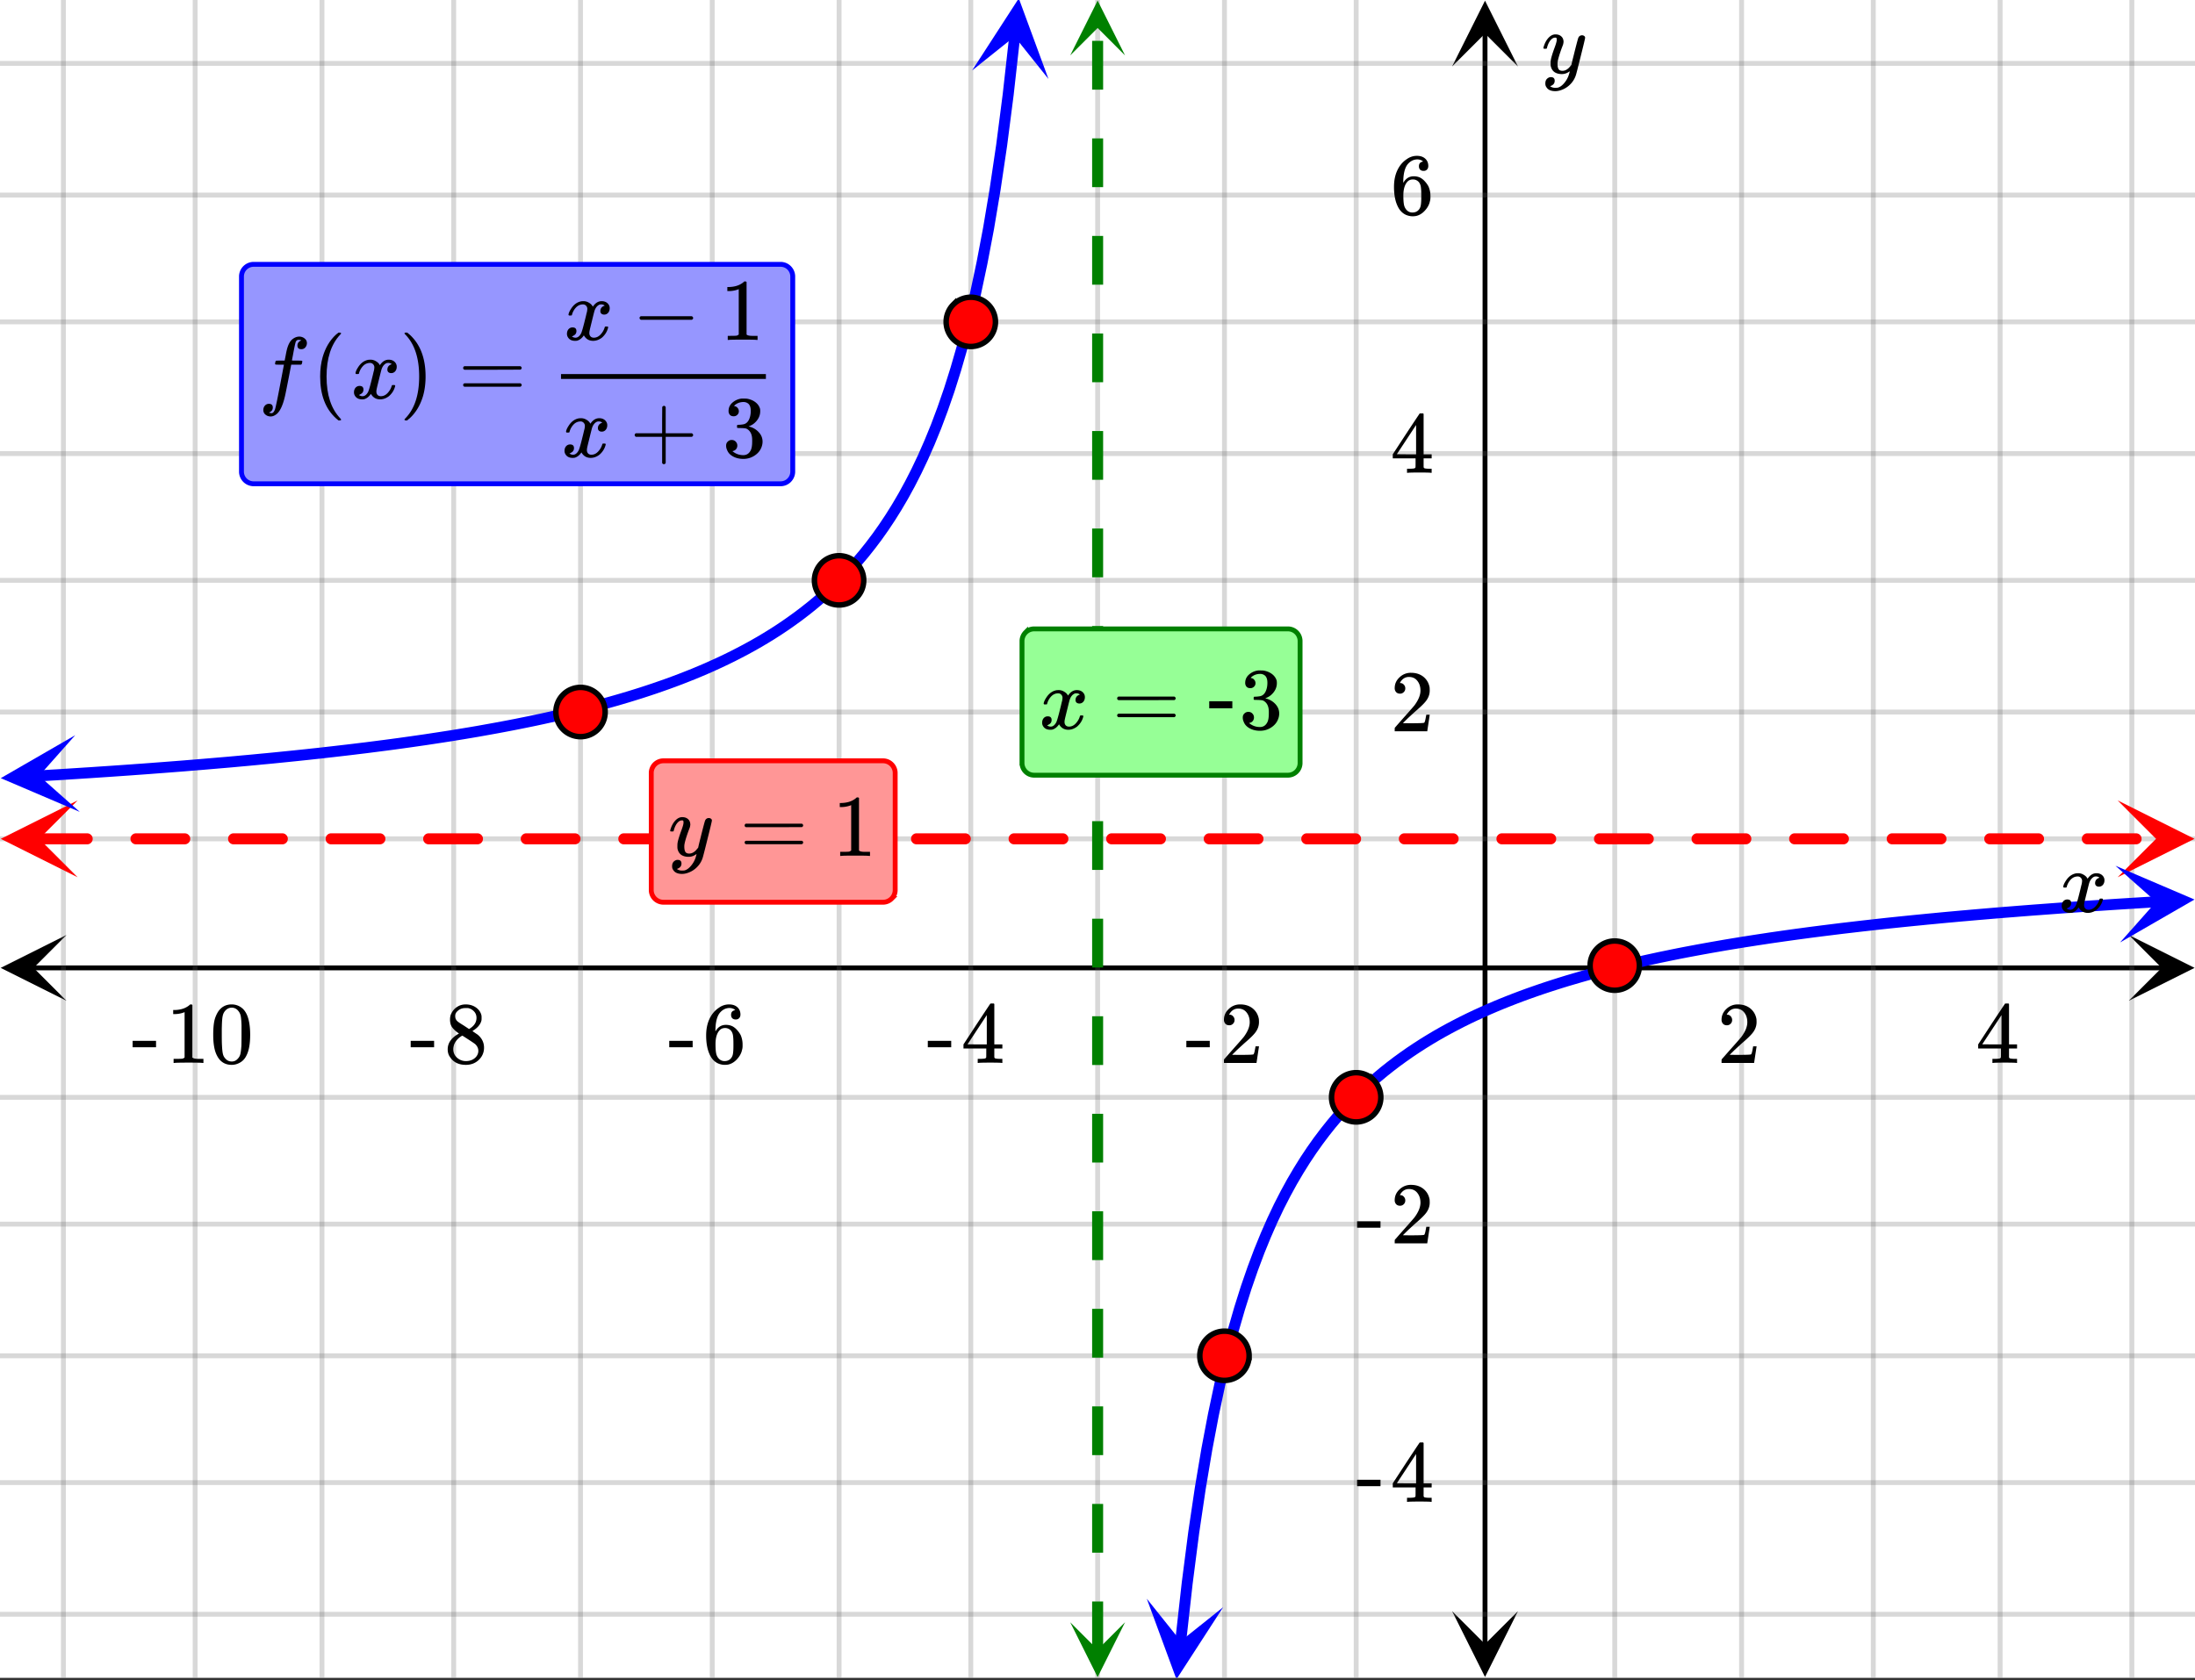 <svg xmlns="http://www.w3.org/2000/svg" xmlns:xlink="http://www.w3.org/1999/xlink" width="449.28" height="344" viewBox="0 0 336.96 258"><rect x="0" y="0" width="336.96" height="258" fill="#333333" stroke="none"/><defs><symbol overflow="visible" id="t"><path d="M.781-3.75C.727-3.8.703-3.848.703-3.89c.031-.25.172-.563.422-.938.414-.633.941-1.004 1.578-1.11.133-.007.235-.015.297-.015.313 0 .598.086.86.25.269.156.46.355.578.594.113-.157.187-.25.218-.282.332-.375.711-.562 1.14-.562.364 0 .661.105.891.312.227.211.344.465.344.766 0 .281-.078.516-.234.703a.776.776 0 0 1-.625.281.64.64 0 0 1-.422-.14.521.521 0 0 1-.156-.39c0-.415.222-.696.672-.845a.58.58 0 0 0-.141-.093.705.705 0 0 0-.39-.094.91.91 0 0 0-.266.031c-.336.149-.586.445-.75.89-.032.075-.164.579-.39 1.516-.231.93-.356 1.45-.376 1.563a1.827 1.827 0 0 0-.047.406c0 .211.063.383.188.516.125.125.289.187.5.187.383 0 .726-.16 1.031-.484.3-.32.508-.676.625-1.063.02-.082.04-.129.063-.14.03-.02.109-.031.234-.031.164 0 .25.039.25.109 0 .012-.012.058-.031.14-.149.563-.461 1.055-.938 1.47-.43.323-.875.484-1.344.484-.625 0-1.101-.282-1.421-.844-.262.406-.594.68-1 .812-.086.02-.2.032-.344.032-.524 0-.89-.188-1.11-.563a.953.953 0 0 1-.14-.531c0-.27.078-.5.234-.688a.798.798 0 0 1 .625-.28c.395 0 .594.187.594.562 0 .336-.164.574-.484.718a.359.359 0 0 1-.063.047l-.078.031c-.012.012-.024.016-.031.016h-.032c0 .031.063.074.188.125a.817.817 0 0 0 .36.078c.32 0 .597-.203.827-.61.102-.163.282-.75.532-1.75.05-.206.109-.437.171-.687.063-.257.11-.457.141-.593.031-.133.05-.211.063-.235a2.86 2.86 0 0 0 .078-.531.678.678 0 0 0-.188-.5.613.613 0 0 0-.484-.203c-.406 0-.762.156-1.063.469a2.562 2.562 0 0 0-.609 1.078c-.012.074-.031.12-.063.14a.752.752 0 0 1-.218.016zm0 0"/></symbol><symbol overflow="visible" id="B"><path d="M6.234-5.813c.125 0 .227.04.313.11.094.062.14.152.14.266 0 .117-.226 1.058-.671 2.828C5.578-.836 5.328.133 5.266.312a3.459 3.459 0 0 1-.688 1.22 3.641 3.641 0 0 1-1.11.874c-.491.239-.945.36-1.359.36-.687 0-1.152-.22-1.39-.657-.094-.125-.14-.304-.14-.53 0-.306.085-.544.265-.72.187-.168.379-.25.578-.25.394 0 .594.188.594.563 0 .332-.157.578-.47.734a.298.298 0 0 1-.062.032.295.295 0 0 0-.078.03c-.011.009-.023.016-.031.016L1.328 2c.031.05.129.11.297.172.133.05.273.078.422.078h.11c.155 0 .273-.012.359-.031.332-.094.648-.324.953-.688A3.69 3.69 0 0 0 4.188.25c.093-.3.14-.477.14-.531 0-.008-.012-.004-.031.015a.358.358 0 0 1-.078.047c-.336.239-.703.36-1.11.36-.46 0-.84-.106-1.14-.313-.293-.219-.48-.531-.563-.937a2.932 2.932 0 0 1-.015-.407c0-.218.007-.382.03-.5.063-.394.266-1.054.61-1.984.196-.531.297-.898.297-1.11a.838.838 0 0 0-.031-.265c-.024-.05-.074-.078-.156-.078h-.063c-.21 0-.406.094-.594.281-.293.293-.511.727-.656 1.297 0 .012-.008.027-.015.047a.188.188 0 0 1-.032.047l-.015.015c-.012.012-.028.016-.047.016h-.36C.305-3.8.281-3.836.281-3.86a.97.97 0 0 1 .047-.203c.188-.625.469-1.113.844-1.468.3-.282.617-.422.953-.422.383 0 .688.105.906.312.227.2.344.485.344.86-.023.168-.04.261-.047.281 0 .055-.07.246-.203.578-.367 1-.586 1.735-.656 2.203a1.857 1.857 0 0 0-.016.297c0 .344.05.61.156.797.114.18.313.266.594.266.207 0 .406-.051.594-.157a1.84 1.84 0 0 0 .422-.328c.093-.101.21-.242.36-.422a32.833 32.833 0 0 1 .25-1.063c.093-.35.175-.687.25-1 .343-1.35.534-2.062.577-2.124a.592.592 0 0 1 .578-.36zm0 0"/></symbol><symbol overflow="visible" id="F"><path d="M1.594 2.188c.238.05.367.078.39.078.207 0 .383-.188.532-.563.113-.305.441-1.898.984-4.797.258-1.363.39-2.05.39-2.062v-.032h-.624c-.43 0-.653-.007-.672-.03-.063-.032-.074-.13-.031-.298.03-.132.05-.207.062-.218.02-.04.055-.063.11-.063.062-.008.273-.016.64-.016.426 0 .64-.003.64-.015 0-.02.04-.242.126-.672.082-.426.132-.688.156-.781.187-.852.473-1.446.86-1.782.35-.289.722-.437 1.109-.437.32.012.593.11.812.297.227.18.344.414.344.703a.987.987 0 0 1-.25.672.766.766 0 0 1-.61.266c-.398 0-.593-.188-.593-.563 0-.332.16-.578.484-.734l.11-.063A1.362 1.362 0 0 0 6.155-9c-.261 0-.43.168-.5.5-.074.273-.195.86-.36 1.766l-.171.89c0 .024.242.032.734.032.407 0 .649.007.735.015.082.012.125.043.125.094 0 .094-.032.242-.094.437-.023.043-.07.07-.14.079h-1.47l-.312 1.64c-.336 1.719-.543 2.758-.625 3.11-.305 1.363-.71 2.285-1.219 2.765-.336.29-.664.438-.984.438-.324 0-.594-.094-.813-.282a.867.867 0 0 1-.328-.703c0-.273.082-.5.25-.687a.789.789 0 0 1 .61-.266c.394 0 .593.188.593.563 0 .332-.156.57-.468.718zm0 0"/></symbol><symbol overflow="visible" id="u"><path d="M1.484-5.781c-.25 0-.449-.078-.593-.235a.872.872 0 0 1-.22-.609c0-.645.243-1.195.735-1.656a2.46 2.46 0 0 1 1.766-.703c.77 0 1.41.21 1.922.625.508.418.82.964.937 1.64.008.168.016.32.016.453 0 .524-.156 1.012-.469 1.47-.25.374-.758.89-1.516 1.546-.324.281-.777.695-1.359 1.234l-.781.766 1.016.016c1.414 0 2.164-.024 2.25-.079.039-.007.085-.101.14-.28.031-.095.094-.4.188-.923v-.03h.53v.03l-.374 2.47V0h-5v-.25c0-.188.008-.29.031-.313.008-.007.383-.437 1.125-1.28.977-1.095 1.61-1.813 1.89-2.157.602-.82.907-1.57.907-2.25 0-.594-.156-1.086-.469-1.484-.312-.407-.746-.61-1.297-.61-.523 0-.945.235-1.265.703-.024.032-.047.079-.078.141a.274.274 0 0 0-.047.078c0 .012.02.016.062.016a.68.68 0 0 1 .547.25.801.801 0 0 1 .219.562c0 .23-.078.422-.235.578a.76.76 0 0 1-.578.235zm0 0"/></symbol><symbol overflow="visible" id="v"><path d="M6.234 0c-.125-.031-.71-.047-1.75-.047-1.074 0-1.671.016-1.796.047h-.126v-.625h.422c.383-.008.618-.031.704-.063a.286.286 0 0 0 .171-.14c.008-.008.016-.25.016-.719v-.672h-3.5v-.625l2.031-3.11A431.58 431.58 0 0 1 4.5-9.108c.02-.008.113-.016.281-.016h.25l.078.078v6.203h1.235v.625H5.109V-.89a.25.25 0 0 0 .079.157c.07.062.328.101.765.109h.39V0zm-2.28-2.844v-4.5L1-2.859l1.469.015zm0 0"/></symbol><symbol overflow="visible" id="w"><path d="M.14-2.406v-.985h3.594v.985zm0 0"/></symbol><symbol overflow="visible" id="x"><path d="M5.031-8.11c-.199-.195-.48-.304-.843-.328-.625 0-1.153.274-1.579.813-.418.586-.625 1.492-.625 2.719L2-4.86l.11-.172c.363-.54.859-.813 1.484-.813.414 0 .781.09 1.094.266a2.6 2.6 0 0 1 .64.547c.219.242.395.492.531.75.196.449.297.933.297 1.453v.234c0 .211-.027.403-.078.578-.105.532-.383 1.032-.828 1.5-.387.407-.82.66-1.297.766a2.688 2.688 0 0 1-.547.047c-.168 0-.32-.016-.453-.047-.668-.125-1.2-.484-1.594-1.078C.83-1.66.563-2.79.563-4.218c0-.97.171-1.817.515-2.548.344-.726.82-1.296 1.438-1.703a2.62 2.62 0 0 1 1.562-.515c.531 0 .953.14 1.266.421.32.282.484.665.484 1.141 0 .23-.07.414-.203.547-.125.137-.297.203-.516.203-.218 0-.398-.062-.53-.187-.126-.125-.188-.301-.188-.532 0-.406.21-.644.64-.718zm-.593 3.235a1.18 1.18 0 0 0-.97-.484c-.335 0-.605.105-.812.312C2.22-4.597 2-3.883 2-2.907c0 .794.05 1.345.156 1.657.094.273.242.5.453.688.22.187.477.28.782.28.457 0 .804-.171 1.046-.515.133-.187.22-.41.25-.672.04-.258.063-.64.063-1.14v-.422c0-.508-.023-.895-.063-1.156a1.566 1.566 0 0 0-.25-.688zm0 0"/></symbol><symbol overflow="visible" id="y"><path d="M2.313-4.516c-.438-.289-.778-.593-1.016-.906-.242-.312-.36-.723-.36-1.234 0-.383.07-.707.22-.969.195-.406.488-.734.874-.984.383-.25.82-.375 1.313-.375.613 0 1.144.164 1.594.484.445.324.722.734.828 1.234.007.055.015.164.015.329 0 .199-.008.328-.015.39-.137.594-.547 1.11-1.235 1.547l-.156.11c.5.343.758.523.781.53.664.544 1 1.215 1 2.016 0 .73-.265 1.356-.797 1.875-.53.508-1.199.766-2 .766C2.254.297 1.441-.11.922-.922c-.23-.32-.344-.71-.344-1.172 0-.976.578-1.785 1.735-2.422zM5-6.922c0-.383-.125-.71-.375-.984a1.69 1.69 0 0 0-.922-.516h-.437c-.48 0-.883.164-1.204.485-.23.21-.343.453-.343.734 0 .387.164.695.5.922.039.043.328.23.86.562l.78.516c.008-.008.067-.047.172-.11a2.95 2.95 0 0 0 .25-.187C4.758-5.883 5-6.36 5-6.922zM1.437-2.109c0 .523.192.96.579 1.312a2.01 2.01 0 0 0 1.359.516c.363 0 .695-.07 1-.219.3-.156.531-.36.688-.61.144-.226.218-.472.218-.734 0-.383-.156-.726-.468-1.031-.075-.07-.45-.328-1.125-.766l-.407-.265C3.133-4 3.02-4.07 2.937-4.125l-.109-.063-.156.079c-.563.367-.938.812-1.125 1.343-.074.243-.11.461-.11.657zm0 0"/></symbol><symbol overflow="visible" id="z"><path d="M5.61 0c-.157-.031-.872-.047-2.141-.047C2.207-.047 1.5-.03 1.344 0h-.157v-.625h.344c.52 0 .86-.008 1.016-.031.07-.008.18-.067.328-.172v-6.969c-.023 0-.059.016-.11.047a4.134 4.134 0 0 1-1.39.25h-.25v-.625h.25c.758-.02 1.39-.188 1.89-.5a2.46 2.46 0 0 0 .422-.313c.008-.03.063-.046.157-.046a.36.36 0 0 1 .234.078v8.078c.133.137.43.203.89.203h.798V0zm0 0"/></symbol><symbol overflow="visible" id="A"><path d="M1.297-7.89c.5-.727 1.187-1.094 2.062-1.094.657 0 1.227.226 1.72.671.25.243.456.547.624.922.332.75.5 1.778.5 3.079 0 1.398-.195 2.46-.578 3.187-.25.523-.621.902-1.11 1.14a2.534 2.534 0 0 1-1.14.282c-1.031 0-1.79-.473-2.266-1.422-.386-.727-.578-1.79-.578-3.188 0-.832.051-1.519.156-2.062a4.48 4.48 0 0 1 .61-1.516zm3.031-.157a1.24 1.24 0 0 0-.953-.437c-.375 0-.7.148-.969.437-.199.211-.336.465-.406.766-.074.293-.121.797-.14 1.515 0 .063-.008.246-.016.547v.735c0 .855.008 1.453.031 1.796.031.637.082 1.09.156 1.36.07.273.207.508.406.703.25.273.563.406.938.406.363 0 .664-.133.906-.406.196-.195.332-.43.407-.703.07-.27.128-.723.171-1.36.008-.343.016-.94.016-1.796v-.735-.547c-.023-.718-.07-1.222-.14-1.515-.075-.301-.212-.555-.407-.766zm0 0"/></symbol><symbol overflow="visible" id="C"><path d="M.75-4.672c0-.125.063-.219.188-.281H9.53c.133.062.203.156.203.281 0 .094-.062.18-.187.25l-4.281.016H.969C.82-4.457.75-4.546.75-4.672zm0 2.61c0-.133.07-.223.219-.266h8.578a.249.249 0 0 0 .062.047l.063.047c.02.011.035.039.047.078.008.031.015.062.015.094 0 .117-.07.203-.203.265H.937C.813-1.859.75-1.945.75-2.063zm0 0"/></symbol><symbol overflow="visible" id="E"><path d="M1.719-6.25c-.25 0-.446-.07-.578-.219a.863.863 0 0 1-.204-.593c0-.508.196-.938.594-1.282a2.566 2.566 0 0 1 1.407-.625h.203c.312 0 .507.008.593.016.301.043.602.137.907.281.593.305.968.727 1.125 1.266.02.093.03.218.03.375 0 .523-.167.996-.5 1.422-.323.418-.73.714-1.218.89-.055.024-.055.04 0 .047.008 0 .05.012.125.031.55.157 1.016.446 1.39.86.376.418.563.89.563 1.422 0 .367-.086.718-.25 1.062-.218.461-.574.84-1.062 1.14-.492.302-1.04.454-1.64.454-.595 0-1.122-.125-1.579-.375-.46-.25-.766-.586-.922-1.016a1.45 1.45 0 0 1-.14-.656c0-.25.082-.453.25-.61a.831.831 0 0 1 .609-.25c.25 0 .453.087.61.25.163.169.25.372.25.61 0 .21-.063.39-.188.547a.768.768 0 0 1-.469.281l-.094.031c.489.407 1.047.61 1.672.61.5 0 .875-.239 1.125-.719.156-.29.234-.742.234-1.36v-.265c0-.852-.292-1.426-.875-1.719-.124-.05-.398-.082-.812-.093l-.563-.016-.046-.031c-.024-.02-.032-.086-.032-.204 0-.113.008-.18.032-.203.03-.03.054-.046.078-.046.25 0 .508-.02.781-.063.395-.05.695-.27.906-.656.207-.395.313-.867.313-1.422 0-.582-.157-.973-.469-1.172a1.131 1.131 0 0 0-.64-.188c-.45 0-.844.122-1.188.36l-.125.094a.671.671 0 0 0-.094.109l-.047.047a.88.88 0 0 0 .094.031c.176.024.328.11.453.266.125.148.188.32.188.515a.715.715 0 0 1-.235.547.76.76 0 0 1-.562.219zm0 0"/></symbol><symbol overflow="visible" id="G"><path d="M4.484 3.25c0 .082-.078.125-.234.125h-.172l-.39-.328C2.07 1.578 1.265-.563 1.265-3.375c0-1.094.129-2.094.39-3C2.07-7.789 2.75-8.93 3.688-9.797c.07-.05.144-.11.218-.172.082-.07.14-.117.172-.14h.172c.102 0 .164.015.188.046.03.024.046.047.046.079 0 .03-.046.093-.14.187C2.945-8.317 2.25-6.172 2.25-3.359c0 2.804.695 4.937 2.094 6.406.093.101.14.172.14.203zm0 0"/></symbol><symbol overflow="visible" id="H"><path d="M.813-10.094l.046-.015h.297l.375.312C3.156-8.317 3.97-6.176 3.97-3.375c0 1.105-.133 2.105-.39 3C3.16 1.039 2.476 2.18 1.53 3.047c-.062.05-.136.11-.218.172-.075.07-.125.125-.157.156H1a.547.547 0 0 1-.219-.031c-.031-.024-.047-.07-.047-.14.008 0 .063-.06.157-.173C2.285 1.582 2.984-.55 2.984-3.375c0-2.82-.699-4.957-2.093-6.406-.094-.102-.149-.16-.157-.172 0-.07.024-.117.079-.14zm0 0"/></symbol><symbol overflow="visible" id="I"><path d="M.938-3.094C.813-3.164.75-3.258.75-3.375c0-.113.063-.203.188-.266h4.03v-2.015l.016-2.032c.094-.113.18-.171.266-.171.113 0 .203.07.266.203v4.015H9.53c.133.075.203.168.203.282 0 .105-.07.195-.203.265H5.516V.922c-.063.125-.157.187-.282.187-.117 0-.203-.062-.265-.187v-4.016zm0 0"/></symbol><symbol overflow="visible" id="J"><path d="M1.328-3.094c-.137-.07-.203-.164-.203-.281 0-.113.066-.203.203-.266h7.828c.133.075.203.168.203.282 0 .105-.07.195-.203.265zm0 0"/></symbol><symbol overflow="visible" id="D"><path d="M.656-4.234h3.547v1.078H.656zm0 0"/></symbol><clipPath id="a"><path d="M0 0h336.96v257.617H0zm0 0"/></clipPath><clipPath id="b"><path d="M.102 143.57H11V154H.102zm0 0"/></clipPath><clipPath id="c"><path d="M326.79 143.57h10.17V154h-10.17zm0 0"/></clipPath><clipPath id="d"><path d="M9 0h319v257.617H9zm0 0"/></clipPath><clipPath id="e"><path d="M222.914 247H234v10.516h-11.086zm0 0"/></clipPath><clipPath id="f"><path d="M222.914 0H234v10.21h-11.086zm0 0"/></clipPath><clipPath id="g"><path d="M0 9h336.96v240H0zm0 0"/></clipPath><clipPath id="h"><path d="M.117 122.91H12V135H.117zm0 0"/></clipPath><clipPath id="i"><path d="M325.086 122.91h11.875V135h-11.875zm0 0"/></clipPath><clipPath id="j"><path d="M0 112h13v13H0zm0 0"/></clipPath><clipPath id="k"><path d="M-.234 113.605l26.492-1.585 1.586 26.492-26.492 1.582zm0 0"/></clipPath><clipPath id="l"><path d="M149 0h12v13h-12zm0 0"/></clipPath><clipPath id="m"><path d="M149.23 10.82l2.942-26.375 26.375 2.938-2.942 26.375zm0 0"/></clipPath><clipPath id="n"><path d="M176 245h12v12.617h-12zm0 0"/></clipPath><clipPath id="o"><path d="M174.742 257.215l2.938-26.375 26.379 2.941-2.942 26.375zm0 0"/></clipPath><clipPath id="p"><path d="M324 132h12.96v13H324zm0 0"/></clipPath><clipPath id="q"><path d="M324.754 132.945l26.492-1.586 1.586 26.493-26.492 1.585zm0 0"/></clipPath><clipPath id="r"><path d="M164.29 249H173v8.535h-8.71zm0 0"/></clipPath><clipPath id="s"><path d="M164.29 0H173v8.508h-8.71zm0 0"/></clipPath></defs><g clip-path="url(#a)" fill="#fff"><path d="M0 0h337v257.617H0zm0 0"/><path d="M0 0h337v257.617H0zm0 0"/></g><path d="M5.055 148.625h326.89" fill="none" stroke="#000" stroke-width=".749"/><g clip-path="url(#b)"><path d="M10.21 143.57L.103 148.625l10.109 5.055-5.055-5.055zm0 0"/></g><g clip-path="url(#c)"><path d="M326.79 143.57l10.108 5.055-10.109 5.055 5.055-5.055zm0 0"/></g><g clip-path="url(#d)"><path d="M247.883 0v257.617M267.352 0v257.617M287.574 0v257.617M307.043 0v257.617M327.266 0v257.617M208.19 0v257.617M187.973 0v257.617M168.5 0v257.617M149.027 0v257.617M128.81 0v257.617M109.336 0v257.617M89.117 0v257.617M69.648 0v257.617M49.426 0v257.617M29.957 0v257.617M9.734 0v257.617" fill="none" stroke-linecap="round" stroke-linejoin="round" stroke="#666" stroke-opacity=".251" stroke-width=".749"/></g><path d="M227.969 252.563V5.055" fill="none" stroke="#000" stroke-width=".749"/><g clip-path="url(#e)"><path d="M222.914 247.406l5.055 10.11 5.058-10.11-5.058 5.055zm0 0"/></g><g clip-path="url(#f)"><path d="M222.914 10.21L227.97.103l5.058 10.109-5.058-5.055zm0 0"/></g><g clip-path="url(#g)"><path d="M0 128.809h337M0 109.336h337M0 89.117h337M0 69.648h337M0 49.426h337M0 29.957h337M0 9.734h337M0 168.5h337M0 187.973h337M0 208.19h337M0 227.664h337M0 247.883h337" fill="none" stroke-linecap="round" stroke-linejoin="round" stroke="#666" stroke-opacity=".251" stroke-width=".749"/></g><path d="M5.898 127.965h7.489a.8.8 0 0 1 .593.25.8.8 0 0 1 .25.594c0 .234-.082.43-.25.597a.811.811 0 0 1-.593.246H5.898a.814.814 0 0 1-.597-.246.82.82 0 0 1-.246-.597c0-.23.082-.43.246-.594a.802.802 0 0 1 .597-.25zm14.977 0h7.488c.235 0 .434.082.598.25a.811.811 0 0 1 .246.594.82.82 0 0 1-.246.597.814.814 0 0 1-.598.246h-7.488a.811.811 0 0 1-.594-.246.809.809 0 0 1-.25-.597.8.8 0 0 1 .25-.594.8.8 0 0 1 .594-.25zm14.977 0h7.492a.8.8 0 0 1 .593.25.811.811 0 0 1 .247.594.82.82 0 0 1-.246.597.811.811 0 0 1-.594.246h-7.492a.811.811 0 0 1-.594-.246.82.82 0 0 1-.246-.597c0-.23.082-.43.246-.594a.8.8 0 0 1 .594-.25zm14.98 0h7.488a.8.8 0 0 1 .594.25c.164.164.25.363.25.594 0 .234-.086.43-.25.597a.811.811 0 0 1-.594.246h-7.488a.814.814 0 0 1-.598-.246.82.82 0 0 1-.246-.597c0-.23.082-.43.246-.594a.802.802 0 0 1 .598-.25zm14.977 0h7.488c.234 0 .433.082.598.25a.811.811 0 0 1 .246.594.82.82 0 0 1-.246.597.814.814 0 0 1-.598.246h-7.488a.82.82 0 0 1-.598-.246.82.82 0 0 1-.246-.597c0-.23.082-.43.246-.594a.809.809 0 0 1 .598-.25zm14.976 0h7.488c.235 0 .434.082.598.25a.811.811 0 0 1 .246.594.82.82 0 0 1-.246.597.814.814 0 0 1-.598.246h-7.488a.811.811 0 0 1-.594-.246.82.82 0 0 1-.246-.597c0-.23.082-.43.246-.594a.8.8 0 0 1 .594-.25zm14.98 0h7.489a.8.8 0 0 1 .594.25.811.811 0 0 1 .246.594.82.82 0 0 1-.246.597.811.811 0 0 1-.594.246h-7.488a.814.814 0 0 1-.598-.246.82.82 0 0 1-.246-.597c0-.23.082-.43.246-.594a.802.802 0 0 1 .598-.25zm14.977 0h7.488c.235 0 .43.082.598.25a.811.811 0 0 1 .246.594.82.82 0 0 1-.246.597.82.82 0 0 1-.598.246h-7.488a.82.82 0 0 1-.597-.246.82.82 0 0 1-.247-.597c0-.23.082-.43.247-.594a.809.809 0 0 1 .597-.25zm14.977 0h7.488c.234 0 .434.082.598.25a.811.811 0 0 1 .246.594.82.82 0 0 1-.246.597.814.814 0 0 1-.598.246h-7.488a.811.811 0 0 1-.594-.246.82.82 0 0 1-.246-.597c0-.23.082-.43.246-.594a.8.8 0 0 1 .594-.25zm14.98 0h7.488a.8.8 0 0 1 .594.25.811.811 0 0 1 .246.594.82.82 0 0 1-.246.597.811.811 0 0 1-.594.246H140.7a.814.814 0 0 1-.597-.246.82.82 0 0 1-.247-.597c0-.23.083-.43.247-.594a.802.802 0 0 1 .597-.25zm14.977 0h7.488c.234 0 .43.082.598.25a.811.811 0 0 1 .246.594.82.82 0 0 1-.246.597.82.82 0 0 1-.598.246h-7.488a.814.814 0 0 1-.598-.246.82.82 0 0 1-.246-.597c0-.23.082-.43.246-.594a.802.802 0 0 1 .598-.25zm14.976 0h7.489c.234 0 .433.082.597.25a.811.811 0 0 1 .246.594.82.82 0 0 1-.246.597.814.814 0 0 1-.597.246h-7.489a.811.811 0 0 1-.593-.246.805.805 0 0 1-.246-.597.796.796 0 0 1 .246-.594.8.8 0 0 1 .593-.25zm14.977 0h7.492a.8.8 0 0 1 .594.25.811.811 0 0 1 .246.594.82.82 0 0 1-.246.597.811.811 0 0 1-.594.246h-7.492a.811.811 0 0 1-.594-.246.82.82 0 0 1-.246-.597c0-.23.082-.43.246-.594a.8.8 0 0 1 .594-.25zm14.98 0h7.489c.234 0 .43.082.593.25a.8.8 0 0 1 .25.594c0 .234-.082.43-.25.597a.805.805 0 0 1-.593.246h-7.489a.814.814 0 0 1-.597-.246.82.82 0 0 1-.246-.597c0-.23.082-.43.246-.594a.802.802 0 0 1 .597-.25zm14.977 0h7.488c.235 0 .434.082.598.25a.811.811 0 0 1 .246.594.82.82 0 0 1-.246.597.814.814 0 0 1-.598.246h-7.488a.811.811 0 0 1-.594-.246.809.809 0 0 1-.25-.597.8.8 0 0 1 .25-.594.8.8 0 0 1 .594-.25zm14.976 0h7.493a.8.8 0 0 1 .593.25.811.811 0 0 1 .247.594.82.82 0 0 1-.247.597.811.811 0 0 1-.593.246h-7.493a.811.811 0 0 1-.593-.246.82.82 0 0 1-.246-.597c0-.23.082-.43.246-.594a.8.8 0 0 1 .594-.25zm14.981 0h7.488a.8.8 0 0 1 .594.25.8.8 0 0 1 .25.594c0 .234-.082.43-.25.597a.811.811 0 0 1-.594.246h-7.488a.814.814 0 0 1-.598-.246.82.82 0 0 1-.246-.597c0-.23.082-.43.246-.594a.802.802 0 0 1 .598-.25zm14.977 0h7.488c.234 0 .433.082.597.25a.811.811 0 0 1 .247.594.82.82 0 0 1-.247.597.814.814 0 0 1-.597.246h-7.488a.805.805 0 0 1-.594-.246.809.809 0 0 1-.25-.597.8.8 0 0 1 .25-.594.794.794 0 0 1 .594-.25zm14.976 0h7.492a.8.8 0 0 1 .594.25.811.811 0 0 1 .246.594.82.82 0 0 1-.246.597.811.811 0 0 1-.594.246h-7.492a.811.811 0 0 1-.594-.246.82.82 0 0 1-.246-.597c0-.23.082-.43.246-.594a.8.8 0 0 1 .594-.25zm14.98 0h7.489a.8.8 0 0 1 .594.25.83.83 0 0 1 .25.594.84.84 0 0 1-.25.597.811.811 0 0 1-.594.246h-7.488a.814.814 0 0 1-.598-.246.82.82 0 0 1-.246-.597c0-.23.082-.43.246-.594a.802.802 0 0 1 .598-.25zm14.977 0h7.488c.235 0 .434.082.598.25a.811.811 0 0 1 .246.594.82.82 0 0 1-.246.597.814.814 0 0 1-.598.246h-7.488a.82.82 0 0 1-.598-.246.82.82 0 0 1-.246-.597c0-.23.082-.43.246-.594a.809.809 0 0 1 .598-.25zm14.977 0h7.488c.234 0 .434.082.598.25a.811.811 0 0 1 .246.594.82.82 0 0 1-.246.597.814.814 0 0 1-.598.246h-7.488a.811.811 0 0 1-.594-.246.82.82 0 0 1-.246-.597c0-.23.082-.43.246-.594a.8.8 0 0 1 .594-.25zm0 0" fill="red"/><g clip-path="url(#h)"><path d="M11.914 122.91L.117 128.81l11.797 5.898-5.898-5.898zm0 0" fill="red"/></g><g clip-path="url(#i)"><path d="M325.086 122.91l11.797 5.899-11.797 5.898 5.898-5.898zm0 0" fill="red"/></g><path d="M5.887 119.145l1.008-.059 1.003-.063 1.008-.058 1.004-.063 1.008-.066 1.004-.063 1.008-.066 1.004-.062 1.007-.07 1.004-.067 1.008-.067 1.004-.07 1.008-.07 1.004-.07 1.008-.075 1.003-.07 1.008-.074 1.004-.078 1.008-.075 1.004-.078 1.008-.078 1.004-.078 1.007-.082 1.004-.082 1.008-.082 1.004-.086 1.008-.086 1.004-.086 1.008-.086 1.004-.09 1.007-.093 1.004-.09 1.008-.094 1.004-.098 1.008-.093 1.004-.098 1.007-.102 1.004-.101 1.008-.102 1.004-.105 1.008-.106 1.004-.11 1.008-.108 1.004-.114 1.007-.113 1.004-.117 1.008-.117 1.004-.118 1.008-.125 1.004-.12 1.008-.13 1.003-.128 1.008-.13 1.004-.132 1.008-.137 1.004-.14 1.008-.141 1.004-.145 1.007-.144 2.008-.305 1.008-.156 1.004-.156 1.008-.164 1.004-.165 1.007-.168 1.004-.171 1.008-.18 1.004-.18 1.008-.183 1.004-.188 1.008-.191 1.004-.196 1.007-.203 1.004-.203 1.008-.21 1.004-.216 1.008-.222 1.004-.227 1.007-.23 1.004-.239 1.008-.242 1.004-.25 1.008-.254 1.004-.261 1.008-.27 1.004-.277 1.007-.285 1.004-.29 1.008-.3 1.004-.309 1.008-.316 1.004-.328 1.008-.336 1.003-.348 1.008-.355 1.004-.368 1.008-.379 1.004-.394 1.008-.402 1.004-.418 1.007-.43 1.004-.45 1.008-.46 1.004-.477 1.008-.496 1.004-.516 1.008-.53 1.003-.552 1.008-.574 1.004-.597 1.008-.622 1.004-.644 1.008-.676 1.004-.703 1.007-.73 1.004-.766 1.008-.8 1.004-.84 1.008-.88 1.004-.921 1.008-.97 1.003-1.015 1.008-1.074 1.004-1.133 1.008-1.191 1.004-1.266 1.008-1.336 1.004-1.422 1.007-1.511 1.004-1.606 1.008-1.719 1.004-1.836 1.004-1.968 1.008-2.118 1.004-2.285 1.008-2.465 1.003-2.675 1.008-2.91 1.004-3.184 1.008-3.488 1.004-3.84 1.008-4.258 1.004-4.734 1.007-5.305 1.004-5.98 1.008-6.797 1.004-7.793 1.008-9.024" fill="none" stroke-width="1.685" stroke-linecap="round" stroke-linejoin="round" stroke="#00f"/><g clip-path="url(#j)"><g clip-path="url(#k)"><path d="M11.543 112.898L.117 119.492l12.13 5.18-6.24-5.535zm0 0" fill="#00f"/></g></g><g clip-path="url(#l)"><g clip-path="url(#m)"><path d="M149.23 10.82l7.168-11.07 4.555 12.375-5.207-6.516zm0 0" fill="#00f"/></g></g><path d="M181.242 252.125l1.008-9.023 1.004-7.793 1.008-6.797 1.004-5.98 1.007-5.305 1.004-4.735 1.008-4.254 1.004-3.843 1.008-3.489 1.004-3.18 1.008-2.913 1.004-2.676 1.007-2.465 1.004-2.285 1.004-2.117 1.008-1.97 1.004-1.835 1.008-1.715 1.004-1.61 1.007-1.511 1.004-1.418 1.008-1.34 1.004-1.262 1.008-1.195 1.004-1.133 1.008-1.07 1.003-1.02 1.008-.968 1.004-.922 1.008-.88 1.004-.839 1.008-.8 1.004-.766 1.007-.73 1.004-.704 1.008-.672 1.004-.648 1.008-.621 1.004-.598 1.008-.574 1.004-.551 1.007-.531 1.004-.516 1.008-.496 1.004-.477 1.008-.46 1.004-.446 1.007-.433 1.004-.418 1.008-.403 1.004-.39 1.008-.383 1.004-.367 1.008-.356 1.004-.347 1.007-.336 1.004-.325 1.008-.32 1.004-.309 1.008-.296 1.004-.293 1.008-.286 1.003-.277 1.008-.27 1.004-.261 1.008-.254 1.004-.25 1.008-.242 1.004-.238 1.007-.23 1.004-.228 1.008-.218 1.004-.219 1.008-.207 1.004-.207 1.008-.203 1.003-.196 1.008-.19 1.004-.188 1.008-.184 1.004-.18 1.008-.175 1.004-.176 1.007-.168 1.004-.164 1.008-.164 2.008-.313 1.008-.152 1.004-.153 1.007-.144 1.004-.145 1.008-.14 1.004-.14 1.008-.134 1.004-.136 1.008-.13 1.004-.128 1.007-.125 1.004-.125 1.008-.125 1.004-.117 1.008-.118 1.004-.117 1.008-.113 1.003-.113 1.008-.11 1.004-.11 1.008-.105 1.004-.105 1.008-.102 1.004-.101 1.007-.098 1.004-.101 1.008-.094 1.004-.098 1.008-.094 1.004-.09 1.008-.093 1.003-.086 1.008-.09 1.004-.086 1.008-.086 1.004-.086 1.008-.082 1.004-.082 1.007-.078 1.004-.082 1.008-.078 1.004-.078 1.008-.074 1.004-.075 1.008-.074 1.003-.074 1.008-.074 1.004-.07 1.008-.07 1.004-.071 1.008-.067 1.004-.066 1.007-.066 1.004-.067 1.008-.066 1.004-.063 1.008-.062 1.004-.063 1.008-.062 1.004-.063 1.007-.058" fill="none" stroke-width="1.685" stroke-linecap="round" stroke-linejoin="round" stroke="#00f"/><g clip-path="url(#n)"><g clip-path="url(#o)"><path d="M176.047 245.492l4.555 12.375 7.168-11.07-6.516 5.21zm0 0" fill="#00f"/></g></g><g clip-path="url(#p)"><g clip-path="url(#q)"><path d="M324.754 132.945l12.129 5.184-11.426 6.59 5.535-6.239zm0 0" fill="#00f"/></g></g><path d="M167.656 253.406v-7.488h1.688v7.488m-1.688-14.98v-7.488h1.688v7.488m-1.688-14.977v-7.488h1.688v7.488m-1.688-14.976v-7.489h1.688v7.489m-1.688-14.977v-7.492h1.688v7.492m-1.688-14.98v-7.489h1.688v7.489m-1.688-14.977v-7.488h1.688v7.488m-1.688-14.976v-7.493h1.688v7.493m-1.688-14.981v-7.488h1.688v7.488m-1.688-14.977v-7.488h1.688v7.488m-1.688-14.976v-7.492h1.688v7.492m-1.688-14.98V81.16h1.688v7.488m-1.688-14.976v-7.488h1.688v7.488m-1.688-14.977v-7.488h1.688v7.488m-1.688-14.98v-7.488h1.688v7.488m-1.688-14.977V21.25h1.688v7.488m-1.688-14.976V6.273h1.688v7.489" fill="green"/><g clip-path="url(#r)"><path d="M164.29 249.11l4.21 8.425 4.21-8.426-4.21 4.211zm0 0" fill="green"/></g><g clip-path="url(#s)"><path d="M164.29 8.508L168.5.086l4.21 8.422-4.21-4.211zm0 0" fill="green"/></g><path d="M92.898 109.336a3.76 3.76 0 0 1-1.105 2.676 3.758 3.758 0 0 1-1.227.82 3.763 3.763 0 0 1-2.894 0 3.678 3.678 0 0 1-1.227-.82 3.718 3.718 0 0 1-.82-1.227 3.763 3.763 0 0 1 0-2.894c.191-.465.465-.871.82-1.227a3.678 3.678 0 0 1 1.227-.82 3.763 3.763 0 0 1 2.895 0 3.779 3.779 0 0 1 2.047 2.047c.19.464.284.945.284 1.445zm0 0M132.59 89.117a3.76 3.76 0 0 1-1.106 2.676 3.773 3.773 0 0 1-2.676 1.105c-.5 0-.984-.093-1.445-.285a3.795 3.795 0 0 1-1.23-.82 3.81 3.81 0 0 1-1.106-2.676c0-.5.094-.984.29-1.445.19-.465.464-.875.816-1.227a3.734 3.734 0 0 1 1.23-.82 3.777 3.777 0 0 1 4.121.82 3.8 3.8 0 0 1 .82 1.227c.192.46.286.945.286 1.445zm0 0M152.813 49.426c0 .504-.098.984-.29 1.449-.19.46-.464.871-.82 1.227a3.76 3.76 0 0 1-2.676 1.105 3.754 3.754 0 0 1-2.672-1.105 3.758 3.758 0 0 1-.82-1.227 3.763 3.763 0 0 1 0-2.895c.192-.464.465-.875.82-1.226a3.718 3.718 0 0 1 1.227-.82 3.758 3.758 0 0 1 2.895 0c.464.191.87.464 1.226.82.356.351.63.762.82 1.226.192.461.29.946.29 1.446zm0 0M191.754 208.191c0 .5-.098.985-.29 1.446a3.768 3.768 0 0 1-2.047 2.047c-.464.195-.944.289-1.444.289-.504 0-.985-.094-1.45-.29a3.768 3.768 0 0 1-2.335-3.492 3.777 3.777 0 0 1 1.109-2.675 3.76 3.76 0 0 1 2.676-1.105 3.754 3.754 0 0 1 2.672 1.105 3.777 3.777 0 0 1 1.11 2.676zm0 0M211.973 168.5c0 .5-.094.984-.29 1.445a3.785 3.785 0 0 1-.816 1.23 3.785 3.785 0 0 1-1.23.817c-.461.196-.946.29-1.446.29s-.984-.094-1.449-.29a3.81 3.81 0 0 1-1.226-.816 3.859 3.859 0 0 1-.82-1.23 3.74 3.74 0 0 1-.286-1.446c0-.5.094-.984.285-1.45.196-.46.47-.87.82-1.226a3.81 3.81 0 0 1 2.676-1.105c.5 0 .985.094 1.446.289.465.191.875.465 1.23.816a3.81 3.81 0 0 1 1.106 2.676zm0 0M251.664 148.281c0 .5-.098.985-.289 1.446a3.718 3.718 0 0 1-.82 1.226 3.678 3.678 0 0 1-1.227.82 3.763 3.763 0 0 1-2.895 0 3.779 3.779 0 0 1-2.047-2.047 3.74 3.74 0 0 1-.284-1.445 3.76 3.76 0 0 1 1.105-2.676 3.758 3.758 0 0 1 2.676-1.105c.5 0 .984.094 1.445.285.465.192.875.465 1.227.82.355.356.629.766.82 1.227.191.465.29.945.29 1.45zm0 0" fill="red" stroke-width=".843" stroke="#000"/><use xlink:href="#t" x="316.031" y="140.042"/><use xlink:href="#u" x="263.609" y="163.22"/><use xlink:href="#v" x="303.3" y="163.22"/><use xlink:href="#w" x="181.98" y="163.22"/><use xlink:href="#u" x="187.222" y="163.22"/><use xlink:href="#w" x="142.289" y="163.22"/><use xlink:href="#v" x="147.531" y="163.22"/><use xlink:href="#w" x="102.598" y="163.22"/><use xlink:href="#x" x="107.84" y="163.22"/><use xlink:href="#w" x="62.907" y="163.22"/><use xlink:href="#y" x="68.149" y="163.22"/><use xlink:href="#w" x="20.22" y="163.22"/><use xlink:href="#z" x="25.462" y="163.22"/><use xlink:href="#A" x="32.202" y="163.22"/><use xlink:href="#B" x="236.649" y="11.233"/><use xlink:href="#u" x="213.433" y="112.296"/><use xlink:href="#v" x="213.433" y="72.605"/><use xlink:href="#x" x="213.433" y="32.914"/><use xlink:href="#w" x="208.191" y="190.929"/><use xlink:href="#u" x="213.433" y="190.929"/><use xlink:href="#w" x="208.191" y="230.62"/><use xlink:href="#v" x="213.433" y="230.62"/><path d="M99.977 136.672v-17.973c0-.25.046-.488.144-.719a1.845 1.845 0 0 1 1.012-1.011c.23-.094.469-.14.715-.14h33.703c.246 0 .484.046.715.14.23.094.43.23.605.406.176.176.313.379.406.605.098.23.145.47.145.72v17.972c0 .25-.047.488-.145.719-.093.226-.23.43-.406.605a1.816 1.816 0 0 1-.605.406 1.88 1.88 0 0 1-.715.141h-33.703a1.88 1.88 0 0 1-1.325-.547 1.845 1.845 0 0 1-.402-.605 1.818 1.818 0 0 1-.144-.72zm0 0" fill="#ff9696" stroke="red" stroke-width=".749"/><use xlink:href="#B" x="102.598" y="131.43"/><use xlink:href="#C" x="113.562" y="131.43"/><use xlink:href="#z" x="127.791" y="131.43"/><path d="M156.89 117.164V98.441c0-.25.051-.488.145-.714.094-.23.23-.434.406-.61a1.92 1.92 0 0 1 .606-.406c.23-.094.469-.14.719-.14h38.941a1.866 1.866 0 0 1 1.871 1.87v18.723a1.866 1.866 0 0 1-1.871 1.871h-38.941c-.25 0-.489-.047-.72-.14a1.92 1.92 0 0 1-.605-.407 1.832 1.832 0 0 1-.406-.61 1.87 1.87 0 0 1-.144-.714zm0 0" fill="#96ff96" stroke="green" stroke-width=".749"/><use xlink:href="#t" x="159.513" y="111.921"/><use xlink:href="#C" x="170.747" y="111.921"/><use xlink:href="#D" x="184.976" y="111.921"/><use xlink:href="#E" x="190.218" y="111.921"/><path d="M37.07 72.418V42.461a1.88 1.88 0 0 1 .547-1.324 1.88 1.88 0 0 1 1.324-.547h80.88c.25 0 .488.047.718.14a1.876 1.876 0 0 1 1.012 1.016c.097.23.144.469.144.715v29.957c0 .246-.047.488-.144.715a1.876 1.876 0 0 1-1.012 1.016c-.23.093-.469.14-.719.14H38.941a1.88 1.88 0 0 1-1.324-.547 1.866 1.866 0 0 1-.547-1.324zm0 0" fill="#9696ff" stroke="#00f" stroke-width=".749"/><use xlink:href="#F" x="39.691" y="61.184"/><use xlink:href="#G" x="47.882" y="61.184"/><use xlink:href="#t" x="53.873" y="61.184"/><use xlink:href="#H" x="61.362" y="61.184"/><use xlink:href="#C" x="70.349" y="61.184"/><use xlink:href="#t" x="86.192" y="70.171"/><use xlink:href="#I" x="96.677" y="70.171"/><use xlink:href="#E" x="110.906" y="70.171"/><path d="M86.121 57.441h31.453v.746H86.121zm0 0"/><use xlink:href="#t" x="86.567" y="52.198"/><use xlink:href="#J" x="97.051" y="52.198"/><g><use xlink:href="#z" x="110.531" y="52.198"/></g></svg>